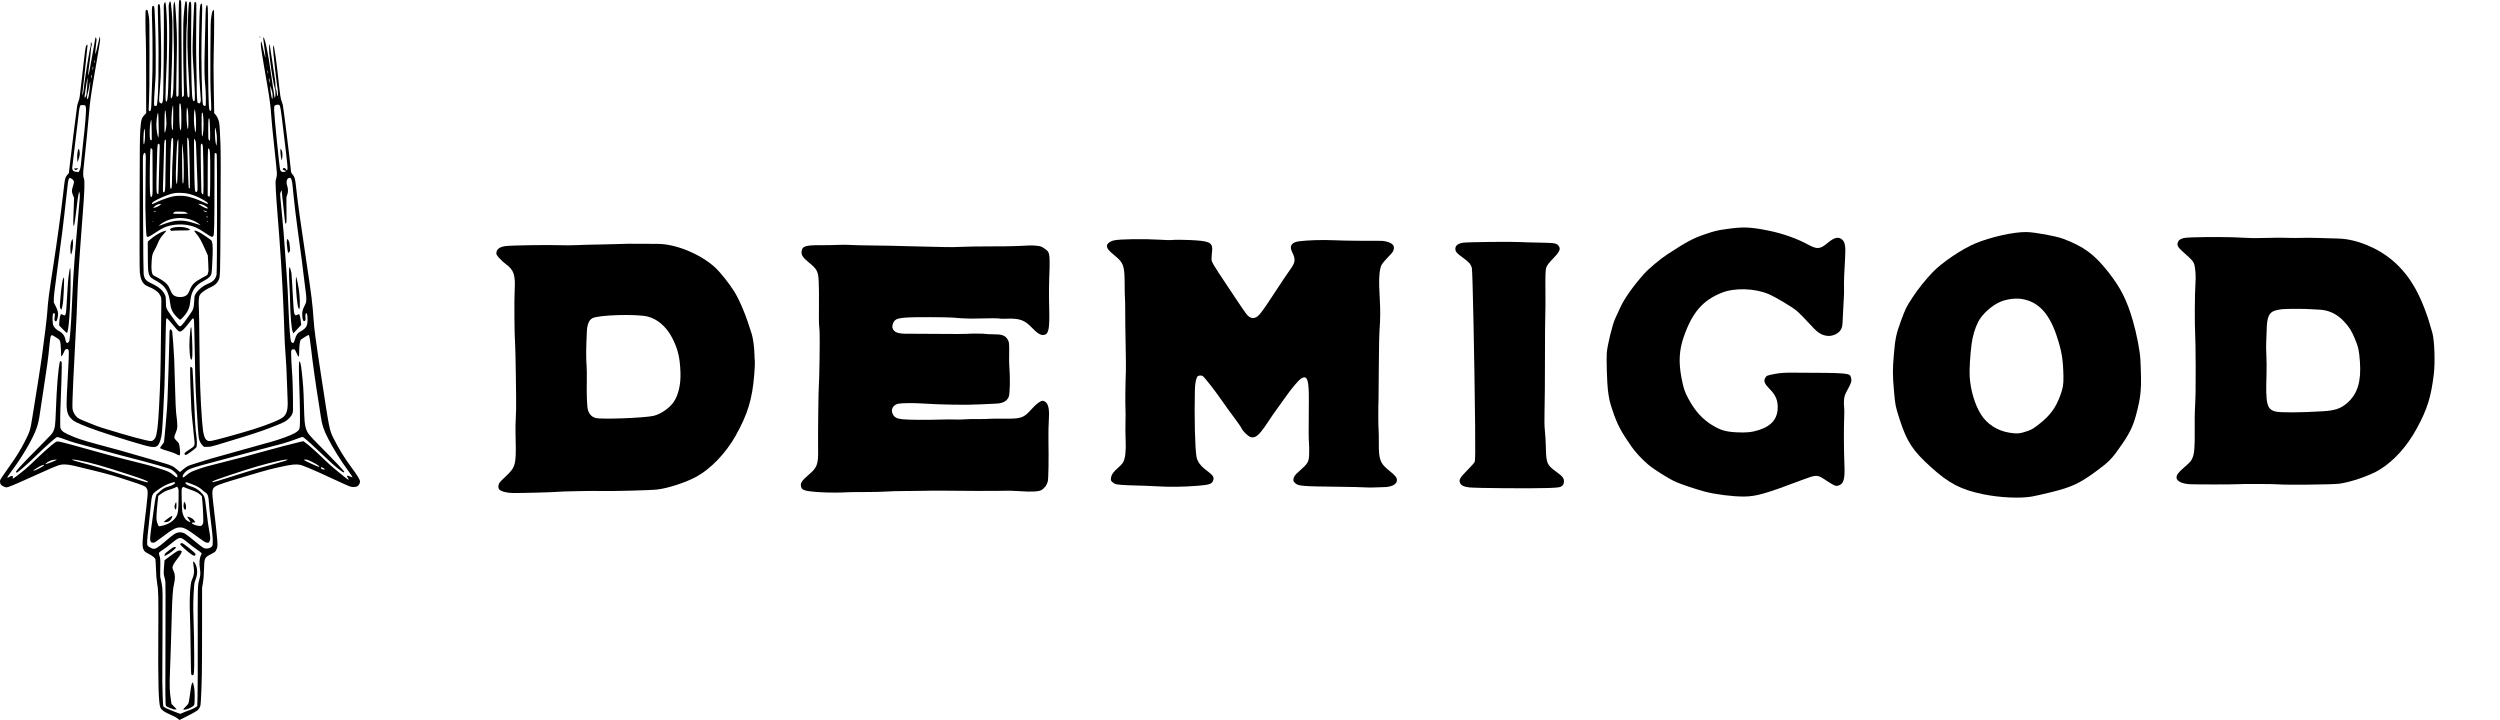 <svg width="125" height="36" viewBox="0 0 125 36" fill="none" xmlns="http://www.w3.org/2000/svg">
<path fill-rule="evenodd" clip-rule="evenodd" d="M108.884 12.149C108.846 12.297 108.902 12.377 109.277 12.708C109.558 12.957 109.648 13.055 109.69 13.154C109.77 13.341 109.804 13.798 109.771 14.216C109.737 14.651 109.729 16.233 109.759 16.718C109.771 16.906 109.782 17.634 109.784 18.337C109.788 19.489 109.782 19.787 109.742 20.568C109.736 20.694 109.733 21.083 109.736 21.433C109.744 22.352 109.719 22.681 109.624 22.895C109.548 23.065 109.519 23.098 109.227 23.353C108.903 23.636 108.823 23.743 108.827 23.887C108.833 24.06 109.112 24.193 109.513 24.212C109.828 24.228 111.769 24.225 111.926 24.209C112.111 24.19 113.726 24.197 113.935 24.218C114.302 24.254 116.623 24.229 116.96 24.186C117.533 24.112 118.509 23.774 118.976 23.488C119.7 23.045 120.356 22.315 120.849 21.405C121.367 20.449 121.553 19.852 121.691 18.703C121.762 18.112 121.724 17.032 121.62 16.648C121.135 14.877 120.546 13.804 119.628 13.024C118.876 12.384 117.804 11.95 116.922 11.928C116.696 11.922 116.26 11.909 115.951 11.899C115.643 11.889 115.25 11.886 115.077 11.893C114.905 11.9 114.664 11.901 114.54 11.896C114.203 11.882 113.389 11.885 112.977 11.902C112.776 11.91 112.376 11.901 112.089 11.883C111.273 11.831 109.39 11.845 109.18 11.904C108.988 11.959 108.918 12.017 108.884 12.149ZM113.771 15.523C113.858 15.498 114.013 15.47 114.115 15.459C114.335 15.436 115.346 15.437 115.558 15.461C115.64 15.47 115.786 15.478 115.883 15.479C116.401 15.483 116.842 15.684 117.207 16.079C117.466 16.36 117.565 16.517 117.731 16.906C117.915 17.339 117.955 17.518 117.996 18.079C118.067 19.069 117.879 19.69 117.372 20.139C117.051 20.423 116.76 20.525 116.162 20.562C115.011 20.633 114.009 20.638 113.77 20.575C113.341 20.462 113.278 20.202 113.325 18.743C113.335 18.447 113.332 18.009 113.319 17.77C113.306 17.531 113.302 17.227 113.311 17.095C113.32 16.962 113.33 16.707 113.333 16.527C113.342 15.855 113.448 15.614 113.771 15.523Z" fill="black"/>
<path fill-rule="evenodd" clip-rule="evenodd" d="M96.63 13.614C96.258 14.006 95.929 14.417 95.642 14.849C95.309 15.351 95.281 15.409 95.031 16.091C94.808 16.698 94.757 16.95 94.69 17.764C94.629 18.504 94.63 18.741 94.7 19.557C94.761 20.264 94.773 20.322 94.987 20.984C95.347 22.095 95.636 22.533 96.564 23.372C97.445 24.168 98.051 24.483 99.138 24.708C99.989 24.884 101.004 24.932 101.611 24.824C101.787 24.793 102.239 24.69 102.613 24.596C103.591 24.351 103.987 24.165 104.796 23.571C105.47 23.076 105.597 22.944 106.103 22.209C106.486 21.653 106.659 21.291 106.805 20.74C107.062 19.768 107.088 19.433 107.02 17.984C107 17.556 106.831 16.684 106.643 16.034C106.347 15.012 106.034 14.392 105.428 13.619C104.722 12.718 104.193 12.327 103.154 11.938C102.78 11.799 101.754 11.611 101.319 11.603C100.706 11.591 99.55 11.847 98.785 12.163C98.112 12.441 97.092 13.127 96.63 13.614ZM101.15 14.959C100.821 14.894 100.37 14.945 100.031 15.084C99.599 15.262 99.099 15.713 98.907 16.098C98.744 16.423 98.633 16.802 98.579 17.208C98.505 17.776 98.464 18.47 98.485 18.827C98.523 19.5 98.739 20.227 99.047 20.721C99.35 21.204 99.871 21.54 100.466 21.634C100.855 21.696 101.002 21.683 101.374 21.553C101.596 21.476 101.67 21.431 101.99 21.178C102.514 20.764 102.788 20.387 103.017 19.766C103.148 19.41 103.179 19.225 103.172 18.828C103.156 17.976 103.089 17.567 102.844 16.823C102.471 15.693 101.946 15.115 101.15 14.959Z" fill="black"/>
<path d="M83.375 12.711C84.327 12.092 84.658 11.915 85.214 11.725C85.741 11.545 85.834 11.522 86.349 11.449C87.162 11.334 87.512 11.348 88.414 11.528C89.133 11.672 89.85 11.927 90.437 12.246C90.849 12.47 91.013 12.456 91.354 12.169C91.718 11.861 91.931 11.813 92.122 11.993C92.254 12.118 92.289 12.348 92.256 12.861C92.213 13.551 92.193 14.091 92.201 14.406C92.205 14.576 92.203 14.765 92.195 14.827C92.188 14.888 92.174 15.154 92.163 15.417C92.13 16.214 92.126 16.26 92.087 16.39C92.005 16.658 91.624 16.85 91.304 16.785C91.011 16.725 90.859 16.615 90.454 16.166C90.241 15.931 89.971 15.656 89.854 15.556C89.607 15.346 88.77 14.847 88.414 14.698C87.73 14.412 86.737 14.383 86.104 14.631C85.142 15.007 84.609 15.624 84.186 16.848C83.958 17.507 83.925 18.102 84.072 18.88C84.174 19.418 84.228 19.58 84.425 19.946C84.751 20.553 85.134 20.974 85.629 21.269C86.043 21.515 86.279 21.584 86.809 21.615C87.303 21.643 87.597 21.614 87.951 21.499C88.628 21.281 88.926 20.877 88.881 20.241C88.861 19.95 88.742 19.711 88.495 19.464C88.23 19.199 88.169 19.052 88.261 18.896C88.329 18.78 88.332 18.779 88.696 18.705C88.954 18.653 89.209 18.632 89.553 18.633C92.514 18.645 92.49 18.643 92.553 18.891C92.595 19.053 92.573 19.13 92.377 19.485C92.237 19.741 92.208 19.831 92.198 20.036C92.192 20.171 92.196 20.317 92.207 20.359C92.218 20.402 92.219 20.633 92.209 20.874C92.186 21.436 92.192 22.544 92.221 23.234C92.253 23.976 92.183 24.209 91.904 24.281C91.768 24.316 91.726 24.296 91.188 23.944C90.871 23.737 90.787 23.739 90.157 23.978C88.292 24.685 87.812 24.823 87.198 24.827C86.636 24.831 85.757 24.719 85.219 24.575C84.828 24.471 84.057 24.213 83.805 24.102C83.45 23.946 82.691 23.471 82.407 23.227C82.094 22.958 81.766 22.605 81.575 22.33C81.041 21.564 80.861 21.22 80.631 20.533C80.478 20.074 80.454 19.969 80.393 19.483C80.352 19.156 80.316 17.956 80.338 17.657C80.365 17.273 80.622 16.222 80.758 15.932C80.811 15.82 80.926 15.571 81.013 15.378C81.214 14.934 81.64 14.329 82.194 13.703C82.426 13.441 83.021 12.941 83.375 12.711Z" fill="black"/>
<path d="M72.769 12.416C72.781 12.27 72.911 12.174 73.147 12.136C73.354 12.102 75.607 12.076 76.002 12.103C76.138 12.112 76.582 12.125 76.99 12.131C77.777 12.144 77.861 12.161 77.955 12.331C78.033 12.471 77.963 12.609 77.652 12.931C77.424 13.166 77.343 13.277 77.307 13.399C77.273 13.516 77.264 13.821 77.271 14.546C77.276 15.09 77.273 15.638 77.264 15.764C77.255 15.89 77.248 16.867 77.248 17.934C77.249 19.002 77.239 20.174 77.227 20.54C77.214 20.958 77.22 21.332 77.245 21.546C77.266 21.733 77.289 22.116 77.294 22.397C77.31 23.153 77.351 23.251 77.792 23.572C78.14 23.826 78.206 23.91 78.196 24.086C78.19 24.191 78.164 24.245 78.091 24.302C78.003 24.37 77.936 24.38 77.426 24.4C76.663 24.43 73.762 24.409 73.455 24.37C73.186 24.336 73.065 24.278 73.005 24.152C72.933 23.999 72.998 23.881 73.35 23.527C73.537 23.339 73.709 23.146 73.732 23.097C73.763 23.031 73.77 22.561 73.756 21.262C73.723 18.02 73.631 13.558 73.594 13.407C73.547 13.214 73.444 13.096 73.129 12.872C72.829 12.658 72.757 12.567 72.769 12.416Z" fill="black"/>
<path d="M66.684 12.012C67.139 12.034 68.346 12.049 69.035 12.042C69.275 12.04 69.541 12.125 69.639 12.236C69.691 12.294 69.704 12.354 69.689 12.453C69.672 12.567 69.626 12.631 69.409 12.848C69.266 12.991 69.116 13.174 69.075 13.254C68.956 13.488 68.929 14.022 68.989 14.959C69.021 15.447 69.017 16.004 68.98 16.444C68.962 16.662 68.944 17.507 68.941 18.322C68.937 19.138 68.931 19.87 68.927 19.948C68.91 20.252 68.911 21.328 68.928 21.47C68.938 21.552 68.943 21.854 68.941 22.142C68.935 22.95 69.006 23.16 69.396 23.477C69.74 23.756 69.833 23.858 69.845 23.973C69.871 24.213 69.596 24.361 69.13 24.358C69.033 24.357 68.847 24.364 68.717 24.372C68.586 24.38 68.368 24.379 68.231 24.368C68.095 24.358 67.547 24.345 67.014 24.339C65.058 24.317 64.909 24.305 64.746 24.145C64.664 24.065 64.655 24.031 64.681 23.917C64.705 23.813 64.758 23.741 64.917 23.6C65.424 23.146 65.444 23.113 65.458 22.666C65.463 22.485 65.46 22.246 65.449 22.134C65.43 21.938 65.429 21.601 65.442 20.051C65.451 18.995 65.368 18.742 65.074 18.918C64.919 19.011 64.596 19.394 64.219 19.932C64.056 20.164 63.861 20.436 63.784 20.538C63.708 20.64 63.539 20.886 63.409 21.085C62.852 21.939 62.648 22.04 62.261 21.657C62.178 21.575 62.096 21.467 62.077 21.416C62.058 21.365 61.896 21.129 61.717 20.892C61.538 20.655 61.27 20.284 61.121 20.068C60.785 19.578 60.236 18.872 60.142 18.809C60.057 18.752 59.909 18.767 59.861 18.839C59.803 18.926 59.752 19.199 59.745 19.463C59.712 20.829 59.749 22.41 59.825 22.841C59.868 23.08 60.034 23.304 60.33 23.523C60.625 23.741 60.702 23.843 60.672 23.975C60.622 24.193 60.503 24.241 59.898 24.288C59.137 24.348 58.473 24.355 57.768 24.312C57.514 24.297 57.089 24.28 56.822 24.276C56.556 24.271 56.207 24.256 56.046 24.241C55.785 24.217 55.74 24.204 55.641 24.122C55.541 24.042 55.531 24.015 55.551 23.885C55.577 23.721 55.691 23.566 55.933 23.364C56.015 23.295 56.115 23.186 56.154 23.121C56.261 22.943 56.308 22.536 56.282 22.015C56.27 21.763 56.266 21.35 56.274 21.098C56.282 20.845 56.282 20.535 56.273 20.41C56.258 20.184 56.27 19.119 56.294 18.56C56.3 18.402 56.295 17.815 56.282 17.254C56.27 16.694 56.26 15.958 56.261 15.62C56.262 15.282 56.256 14.959 56.248 14.904C56.241 14.848 56.234 14.561 56.233 14.267C56.232 13.288 56.185 13.145 55.746 12.787C55.434 12.534 55.35 12.429 55.347 12.293C55.345 12.184 55.504 12.063 55.705 12.018C56.001 11.952 57.2 11.936 58.006 11.986C58.255 12.002 58.502 12.009 58.554 12.002C58.709 11.98 59.388 11.989 59.804 12.019C60.54 12.071 60.662 12.166 60.596 12.64C60.576 12.792 60.571 12.972 60.586 13.042C60.601 13.111 60.765 13.393 60.951 13.669C61.137 13.945 61.505 14.5 61.77 14.901C62.034 15.303 62.301 15.686 62.363 15.753C62.484 15.884 62.605 15.928 62.738 15.888C62.936 15.83 63.043 15.69 63.894 14.391C64.137 14.019 64.405 13.621 64.489 13.507C64.774 13.122 64.793 12.974 64.606 12.603C64.454 12.3 64.574 12.115 64.954 12.064C65.353 12.01 66.149 11.986 66.684 12.012Z" fill="black"/>
<path d="M50.884 12.301C51.472 12.266 51.577 12.264 51.821 12.287C52.021 12.305 52.081 12.326 52.235 12.434C52.394 12.546 52.419 12.58 52.456 12.73C52.479 12.823 52.49 13.11 52.48 13.366C52.446 14.229 52.441 14.73 52.459 15.39C52.487 16.464 52.435 16.72 52.181 16.749C52.029 16.767 51.859 16.661 51.595 16.384C51.225 15.996 50.974 15.909 50.304 15.935C50.145 15.941 50.003 15.938 49.987 15.929C49.955 15.909 49.448 15.907 48.878 15.926C48.503 15.938 48.1 15.923 47.649 15.88C47.543 15.87 47.047 15.86 46.547 15.858C45.26 15.853 44.885 15.886 44.751 16.015C44.642 16.12 44.59 16.302 44.633 16.421C44.708 16.631 44.935 16.701 45.493 16.687C45.608 16.684 46.275 16.688 46.975 16.695C47.674 16.702 48.288 16.701 48.339 16.693C48.453 16.673 49.253 16.677 49.285 16.697C49.298 16.705 49.462 16.712 49.651 16.713C50.087 16.714 50.242 16.765 50.364 16.945C50.459 17.085 50.47 17.175 50.457 17.737C50.452 17.917 50.455 18.143 50.462 18.239C50.515 18.937 50.501 19.7 50.431 19.854C50.333 20.072 50.13 20.173 49.771 20.183C49.605 20.188 49.284 20.203 49.057 20.216C48.361 20.258 47.097 20.239 46.054 20.171C45.662 20.146 45.071 20.153 44.92 20.185C44.649 20.242 44.523 20.475 44.638 20.704C44.72 20.869 44.835 20.931 45.114 20.962C45.403 20.995 46.344 21.003 47.011 20.979C47.282 20.97 47.612 20.968 47.744 20.975C47.876 20.982 48.082 20.979 48.202 20.968C48.322 20.957 48.615 20.95 48.852 20.953C49.089 20.955 49.352 20.95 49.437 20.942C49.521 20.934 49.846 20.93 50.158 20.934C51.07 20.944 51.178 20.907 51.58 20.456C51.8 20.21 51.997 20.057 52.118 20.041C52.167 20.034 52.227 20.06 52.294 20.117C52.431 20.236 52.476 20.511 52.441 21.02C52.426 21.242 52.417 21.665 52.422 21.959C52.439 22.977 52.425 23.909 52.389 24.07C52.35 24.243 52.233 24.405 52.077 24.5C51.944 24.58 51.576 24.601 51.009 24.56C50.727 24.54 50.38 24.53 50.238 24.538C50.01 24.551 47.652 24.547 46.958 24.532C46.812 24.529 46.485 24.532 46.23 24.54C45.976 24.547 45.525 24.552 45.227 24.552C44.93 24.551 44.513 24.562 44.301 24.578C44.089 24.593 43.619 24.604 43.258 24.602C42.896 24.6 42.494 24.605 42.364 24.613C41.578 24.66 40.435 24.603 40.219 24.507C40.099 24.453 40.076 24.428 40.051 24.32C40.012 24.153 40.092 24.031 40.423 23.748C40.869 23.368 40.919 23.229 40.905 22.406C40.894 21.796 40.924 19.35 40.943 19.251C40.967 19.129 40.999 16.826 40.98 16.578C40.971 16.461 40.958 16.287 40.951 16.191C40.944 16.096 40.943 15.683 40.948 15.275C40.953 14.867 40.948 14.341 40.937 14.106C40.912 13.57 40.861 13.467 40.46 13.139C40.139 12.876 40.058 12.754 40.08 12.566C40.109 12.312 40.275 12.257 40.995 12.26C41.278 12.262 41.682 12.255 41.892 12.245C42.103 12.235 42.372 12.235 42.49 12.246C42.609 12.257 43.149 12.27 43.691 12.275C44.233 12.28 44.876 12.293 45.119 12.303C45.363 12.313 45.852 12.325 46.205 12.329C46.559 12.334 47.024 12.344 47.24 12.353C47.456 12.361 47.836 12.356 48.086 12.342C48.335 12.328 48.988 12.318 49.536 12.319C50.085 12.321 50.691 12.312 50.884 12.301Z" fill="black"/>
<path fill-rule="evenodd" clip-rule="evenodd" d="M35.752 13.37C35.011 12.697 33.792 12.196 32.886 12.194C32.649 12.194 32.287 12.191 32.082 12.189C31.555 12.183 31.139 12.188 30.874 12.203C30.749 12.21 30.35 12.22 29.988 12.225C29.625 12.229 29.119 12.243 28.861 12.255C28.604 12.268 28.198 12.27 27.96 12.26C27.42 12.238 25.589 12.266 25.297 12.302C25.015 12.336 24.859 12.434 24.826 12.597C24.804 12.708 24.814 12.733 24.955 12.896C25.039 12.993 25.187 13.13 25.284 13.2C25.695 13.497 25.778 13.743 25.733 14.536C25.706 15.01 25.721 16.844 25.756 17.203C25.776 17.419 25.818 20.176 25.805 20.461C25.772 21.173 25.769 21.377 25.782 21.957C25.812 23.248 25.784 23.353 25.268 23.837C24.977 24.111 24.944 24.152 24.924 24.271C24.91 24.353 24.924 24.428 24.961 24.471C25.047 24.571 25.357 24.652 25.662 24.652C26.136 24.654 27.736 24.61 27.847 24.593C27.996 24.57 29.656 24.537 30.039 24.549C30.562 24.566 32.547 24.515 32.868 24.475C33.425 24.408 34.293 24.122 34.831 23.829C35.54 23.442 36.306 22.64 36.787 21.777C37.389 20.7 37.616 19.949 37.713 18.72C37.738 18.413 37.75 18.111 37.742 18.048C37.733 17.986 37.724 17.832 37.722 17.706C37.718 17.395 37.657 16.932 37.59 16.711C37.321 15.822 37.01 15.062 36.719 14.587C36.485 14.203 36.008 13.603 35.752 13.37ZM34.023 18.612C33.997 17.866 33.886 17.416 33.597 16.87C33.309 16.326 32.862 15.943 32.38 15.827C31.805 15.688 29.898 15.748 29.613 15.913C29.445 16.011 29.358 16.228 29.342 16.592C29.3 17.492 29.299 17.856 29.332 18.335C29.341 18.462 29.345 18.77 29.34 19.021C29.327 19.73 29.349 20.322 29.394 20.486C29.454 20.706 29.587 20.846 29.787 20.9C30.075 20.978 32.222 20.898 32.679 20.792C33.04 20.709 33.492 20.393 33.696 20.081C33.928 19.729 34.045 19.204 34.023 18.612Z" fill="black"/>
<path fill-rule="evenodd" clip-rule="evenodd" d="M8.963 0.019C8.933 0.067 8.922 1.001 8.932 2.774C8.937 3.871 8.935 4.717 8.926 4.756C8.907 4.841 8.843 4.865 8.819 4.797C8.811 4.775 8.81 4.443 8.817 4.061C8.824 3.678 8.835 3.04 8.842 2.643C8.855 1.914 8.844 1.511 8.788 0.627C8.774 0.403 8.754 0.187 8.743 0.148L8.723 0.077L8.701 0.141C8.658 0.262 8.656 0.432 8.682 1.695C8.701 2.58 8.704 3.078 8.693 3.339C8.684 3.545 8.676 3.874 8.676 4.072C8.675 4.62 8.636 4.891 8.556 4.918C8.527 4.927 8.529 4.763 8.571 3.852C8.591 3.418 8.611 2.646 8.617 2.069C8.626 1.124 8.624 1.019 8.589 0.599C8.552 0.16 8.537 0.069 8.501 0.069C8.491 0.069 8.47 0.114 8.454 0.169C8.427 0.261 8.427 0.319 8.447 0.876C8.47 1.491 8.467 1.955 8.429 3.713C8.408 4.691 8.39 4.97 8.343 5.046L8.31 5.1L8.289 5.03C8.272 4.976 8.272 4.809 8.288 4.276C8.3 3.899 8.316 3.489 8.325 3.365C8.354 2.968 8.365 1.641 8.344 1.052C8.326 0.544 8.291 0.134 8.265 0.108C8.245 0.088 8.204 0.164 8.192 0.241C8.185 0.282 8.185 0.47 8.192 0.658C8.199 0.846 8.195 1.888 8.185 2.974C8.168 4.618 8.161 4.965 8.139 5.052C8.125 5.109 8.106 5.163 8.098 5.171C8.079 5.19 7.981 5.14 7.967 5.104C7.946 5.048 7.958 4.783 8.002 4.33C8.061 3.718 8.073 3.008 8.045 1.671C8.017 0.373 8.01 0.244 7.97 0.219C7.947 0.204 7.933 0.206 7.911 0.228C7.886 0.253 7.885 0.334 7.905 1.149C7.956 3.206 7.92 5.175 7.831 5.282C7.81 5.307 7.736 5.3 7.706 5.271C7.688 5.254 7.719 4.582 7.76 4.104C7.784 3.814 7.789 3.573 7.786 2.808C7.784 2.292 7.775 1.673 7.765 1.434C7.755 1.195 7.742 0.852 7.736 0.672C7.723 0.331 7.714 0.295 7.642 0.295C7.59 0.295 7.584 0.454 7.608 1.184C7.635 1.98 7.635 3.604 7.608 4.043C7.598 4.216 7.585 4.591 7.578 4.878C7.567 5.409 7.557 5.509 7.509 5.549C7.486 5.567 7.476 5.566 7.454 5.543C7.428 5.518 7.428 5.472 7.45 5.04C7.468 4.698 7.474 4.071 7.474 2.791C7.474 1.208 7.471 0.998 7.445 0.843C7.383 0.478 7.373 0.456 7.301 0.509C7.273 0.529 7.27 0.575 7.272 1.087C7.273 1.393 7.281 1.768 7.29 1.921C7.299 2.074 7.307 2.978 7.307 3.928L7.308 5.657L7.231 5.739C7.077 5.902 7.054 5.981 7.016 6.472C6.991 6.792 6.986 7.298 6.98 10.129C6.975 12.301 6.978 13.479 6.99 13.607C7.021 13.935 7.109 14.14 7.268 14.251C7.309 14.28 7.407 14.329 7.486 14.36C7.648 14.424 7.841 14.548 7.924 14.642C7.954 14.676 8 14.748 8.025 14.801C8.063 14.883 8.069 14.92 8.068 15.045C8.066 15.127 8.057 15.956 8.047 16.889C8.029 18.631 8.017 19.088 7.956 20.29C7.907 21.258 7.853 21.71 7.768 21.881C7.714 21.989 7.63 22.055 7.546 22.055C7.377 22.054 6.465 21.809 5.309 21.454C4.888 21.325 4.742 21.271 4.264 21.07C3.933 20.932 3.904 20.916 3.82 20.828C3.718 20.721 3.65 20.587 3.627 20.451C3.612 20.361 3.625 19.85 3.662 19.063C3.706 18.119 3.787 16.533 3.811 16.15C3.826 15.92 3.845 15.454 3.855 15.115C3.872 14.517 3.907 13.825 3.943 13.341C3.952 13.211 3.984 12.765 4.013 12.349C4.042 11.933 4.093 11.252 4.126 10.836C4.226 9.593 4.246 9.045 4.196 8.926C4.15 8.819 4.148 8.669 4.186 8.34C4.256 7.725 4.432 5.95 4.459 5.583C4.493 5.136 4.552 4.714 4.715 3.762C4.781 3.372 4.877 2.813 4.927 2.521C4.997 2.11 5.015 1.972 5.004 1.907C4.997 1.86 4.988 1.825 4.985 1.829C4.981 1.833 4.961 1.922 4.941 2.027C4.903 2.221 4.789 2.679 4.774 2.693C4.754 2.713 4.769 2.453 4.802 2.221C4.835 1.984 4.836 1.961 4.809 1.911C4.794 1.881 4.778 1.86 4.775 1.864C4.771 1.867 4.696 2.288 4.608 2.8C4.519 3.312 4.44 3.738 4.431 3.747C4.407 3.772 4.413 3.577 4.442 3.391C4.486 3.109 4.536 2.677 4.544 2.511C4.548 2.425 4.56 2.337 4.571 2.317C4.599 2.265 4.596 2.169 4.565 2.129C4.542 2.098 4.539 2.107 4.539 2.224C4.539 2.309 4.53 2.363 4.514 2.381C4.49 2.408 4.262 3.8 4.222 4.156C4.179 4.547 4.17 4.605 4.137 4.704C4.111 4.779 4.103 4.791 4.109 4.748C4.151 4.425 4.283 3.232 4.318 2.861C4.342 2.602 4.367 2.354 4.372 2.308C4.384 2.211 4.363 2.202 4.314 2.282C4.272 2.352 4.243 2.567 4.093 3.924C3.986 4.885 3.978 4.941 3.928 5.054C3.9 5.12 3.867 5.229 3.857 5.296C3.824 5.498 3.546 7.734 3.494 8.209L3.445 8.653L3.371 8.736C3.278 8.84 3.248 8.928 3.216 9.192C3.203 9.307 3.171 9.573 3.146 9.783C3.066 10.456 3.05 10.585 2.933 11.445C2.87 11.909 2.76 12.672 2.687 13.14C2.438 14.759 2.402 15.031 2.364 15.602C2.345 15.894 2.211 16.997 2.083 17.907C2.022 18.343 1.891 19.176 1.611 20.907C1.509 21.533 1.498 21.568 1.224 22.107C1.028 22.492 0.826 22.819 0.528 23.237C0.416 23.395 0.249 23.634 0.159 23.768C-0.005 24.009 -0.005 24.01 0.002 24.102C0.008 24.169 0.022 24.208 0.053 24.241C0.104 24.296 0.253 24.368 0.317 24.368C0.416 24.369 0.627 24.28 2.065 23.631C2.939 23.236 3.012 23.212 3.293 23.225C3.495 23.235 3.664 23.272 4.793 23.554C5.537 23.74 5.622 23.764 6.496 24.049C7.218 24.284 7.277 24.311 7.346 24.442C7.411 24.568 7.403 24.686 7.218 26.195C7.119 27.01 7.106 27.258 7.154 27.414C7.198 27.554 7.237 27.593 7.43 27.692C7.626 27.791 7.754 27.894 7.771 27.965C7.778 27.991 7.79 28.212 7.799 28.456C7.809 28.755 7.826 28.966 7.849 29.103C7.922 29.521 7.927 29.721 7.915 31.7C7.899 34.217 7.929 35.206 8.024 35.392C8.084 35.508 8.249 35.621 8.524 35.734C8.685 35.8 8.827 35.88 8.916 35.952L8.975 36L9.381 35.796C9.605 35.683 9.822 35.562 9.863 35.527C9.905 35.492 9.959 35.422 9.984 35.373C10.025 35.294 10.032 35.253 10.044 35.031C10.094 34.1 10.102 33.659 10.103 31.578L10.104 29.387L10.144 29.161C10.175 28.991 10.188 28.826 10.199 28.5C10.22 27.874 10.217 27.881 10.569 27.697C10.763 27.595 10.763 27.595 10.819 27.482C10.91 27.299 10.907 27.252 10.656 25.11C10.606 24.68 10.605 24.537 10.654 24.442C10.735 24.285 10.845 24.244 12.523 23.745C13.367 23.495 13.551 23.446 14.162 23.315C14.579 23.226 14.794 23.205 14.979 23.237C15.143 23.265 15.661 23.484 16.607 23.925C17.03 24.122 17.422 24.299 17.478 24.317C17.611 24.362 17.771 24.362 17.859 24.317C17.934 24.279 18.001 24.167 18 24.08C17.999 23.981 17.88 23.783 17.57 23.368C17.244 22.932 16.941 22.44 16.687 21.936C16.474 21.515 16.473 21.506 16.09 19.002C15.78 16.977 15.712 16.472 15.678 15.958C15.627 15.196 15.57 14.73 15.327 13.132C15.048 11.291 14.87 10.008 14.81 9.409C14.763 8.937 14.736 8.84 14.611 8.7C14.555 8.637 14.553 8.628 14.532 8.401C14.491 7.955 14.172 5.377 14.141 5.244C14.13 5.197 14.107 5.126 14.09 5.088C14.027 4.945 14.017 4.869 13.863 3.469C13.819 3.063 13.741 2.527 13.694 2.304C13.685 2.258 13.682 2.256 13.67 2.287C13.662 2.306 13.655 2.375 13.655 2.442C13.653 2.585 13.815 4.037 13.864 4.324C13.9 4.534 13.911 4.8 13.882 4.8C13.86 4.8 13.85 4.76 13.836 4.613C13.829 4.541 13.814 4.479 13.8 4.468C13.783 4.454 13.776 4.402 13.776 4.289C13.776 4.202 13.761 4.036 13.742 3.922C13.723 3.807 13.659 3.38 13.6 2.974C13.541 2.567 13.489 2.231 13.485 2.227C13.44 2.181 13.444 2.547 13.493 2.93C13.559 3.447 13.566 3.496 13.638 3.93C13.677 4.165 13.721 4.375 13.736 4.398C13.772 4.454 13.788 4.755 13.759 4.842C13.747 4.877 13.735 4.904 13.731 4.901C13.728 4.897 13.665 4.48 13.592 3.974C13.519 3.468 13.451 3.019 13.442 2.978C13.432 2.936 13.398 2.746 13.364 2.556C13.305 2.22 13.216 1.891 13.177 1.867C13.153 1.852 13.167 2.022 13.225 2.429C13.248 2.593 13.267 2.769 13.267 2.82C13.265 2.918 13.273 2.945 13.108 2.228C13.083 2.118 13.066 2.072 13.056 2.089C13.009 2.161 13.055 2.485 13.356 4.209C13.485 4.95 13.541 5.384 13.566 5.835C13.576 6.026 13.644 6.717 13.716 7.37C13.787 8.022 13.846 8.613 13.846 8.683C13.846 8.763 13.832 8.857 13.808 8.938C13.77 9.065 13.77 9.075 13.79 9.486C13.801 9.717 13.842 10.293 13.88 10.766C13.951 11.636 13.97 11.899 14.047 13.036C14.114 14.022 14.197 15.77 14.223 16.759C14.229 16.979 14.249 17.346 14.267 17.576C14.308 18.083 14.331 18.529 14.354 19.263C14.364 19.57 14.376 19.906 14.381 20.011C14.403 20.448 14.345 20.684 14.178 20.84C14.034 20.974 13.421 21.228 12.672 21.463C12.058 21.656 10.758 22.016 10.593 22.039C10.443 22.06 10.429 22.059 10.365 22.026C10.217 21.95 10.153 21.711 10.104 21.055C10.017 19.887 9.988 19.04 9.972 17.277C9.964 16.327 9.953 15.544 9.948 15.536C9.943 15.527 9.937 15.384 9.935 15.217C9.931 14.857 9.951 14.772 10.066 14.655C10.152 14.568 10.405 14.412 10.575 14.341C10.716 14.283 10.857 14.156 10.915 14.036C11.015 13.827 11.009 14.011 11.027 10.766C11.039 8.612 11.038 7.628 11.024 7.226C11.001 6.571 10.979 6.229 10.952 6.101C10.924 5.97 10.846 5.808 10.773 5.728L10.71 5.659L10.689 4.459C10.673 3.534 10.673 3.091 10.688 2.521C10.713 1.636 10.715 0.51 10.692 0.496C10.683 0.49 10.659 0.509 10.639 0.538C10.611 0.576 10.592 0.654 10.565 0.838C10.531 1.071 10.528 1.18 10.52 2.608C10.513 3.879 10.517 4.24 10.542 4.794C10.559 5.159 10.568 5.479 10.561 5.504C10.547 5.562 10.498 5.557 10.47 5.496C10.426 5.401 10.402 4.271 10.402 2.304C10.402 0.722 10.397 0.361 10.378 0.306C10.365 0.27 10.348 0.246 10.341 0.254C10.294 0.306 10.284 0.424 10.27 1.069C10.261 1.442 10.245 2.115 10.234 2.565C10.212 3.431 10.22 3.884 10.264 4.296C10.298 4.619 10.305 5.259 10.275 5.289C10.245 5.319 10.169 5.283 10.148 5.228C10.099 5.098 10.052 2.891 10.077 1.895C10.117 0.364 10.118 0.236 10.09 0.201C10.065 0.168 10.064 0.168 10.037 0.21C9.988 0.284 9.974 0.549 9.955 1.782C9.933 3.134 9.947 3.797 10.01 4.549C10.043 4.943 10.046 5.032 10.028 5.093C10.009 5.156 9.999 5.165 9.956 5.165C9.929 5.165 9.897 5.154 9.885 5.139C9.853 5.102 9.834 4.71 9.833 4.085C9.832 3.792 9.824 3.338 9.815 3.076C9.805 2.792 9.803 2.133 9.81 1.443C9.818 0.807 9.819 0.247 9.815 0.199C9.807 0.125 9.8 0.111 9.766 0.107C9.745 0.104 9.723 0.111 9.719 0.124C9.704 0.166 9.657 1.267 9.639 1.952C9.623 2.62 9.623 2.633 9.684 3.577C9.748 4.584 9.759 5.004 9.723 5.04C9.661 5.102 9.626 5.016 9.604 4.748C9.57 4.342 9.546 2.528 9.559 1.348C9.572 0.164 9.569 0.086 9.509 0.086C9.442 0.086 9.434 0.146 9.401 0.869C9.35 2.023 9.359 2.571 9.457 4.209C9.487 4.706 9.482 4.87 9.439 4.87C9.37 4.87 9.366 4.839 9.331 4.078C9.299 3.362 9.305 1.441 9.341 1.234C9.367 1.08 9.364 0.183 9.337 0.108C9.283 -0.043 9.242 0.113 9.197 0.651C9.164 1.051 9.16 1.226 9.16 2.156C9.16 2.735 9.171 3.549 9.184 3.965C9.196 4.382 9.201 4.744 9.195 4.769C9.183 4.817 9.12 4.865 9.099 4.843C9.092 4.837 9.083 3.757 9.078 2.444C9.071 0.456 9.066 0.052 9.046 0.028C9.018 -0.005 8.981 -0.009 8.963 0.019ZM12.987 1.84C12.987 1.87 12.995 1.895 13.005 1.895C13.016 1.895 13.018 1.876 13.011 1.847C12.995 1.779 12.987 1.777 12.987 1.84ZM4.715 3.133C4.702 3.166 4.698 3.155 4.699 3.078C4.699 2.991 4.701 2.988 4.715 3.037C4.725 3.071 4.725 3.108 4.715 3.133ZM13.332 3.317C13.328 3.334 13.324 3.32 13.324 3.287C13.324 3.253 13.328 3.239 13.332 3.256C13.337 3.273 13.337 3.3 13.332 3.317ZM4.646 3.479C4.63 3.518 4.628 3.515 4.627 3.452C4.627 3.414 4.632 3.363 4.639 3.339C4.651 3.301 4.653 3.304 4.658 3.366C4.66 3.404 4.655 3.455 4.646 3.479ZM13.405 3.635C13.404 3.706 13.403 3.708 13.39 3.661C13.383 3.632 13.376 3.585 13.375 3.556C13.374 3.517 13.377 3.51 13.39 3.53C13.4 3.545 13.406 3.592 13.405 3.635ZM4.575 3.896C4.56 3.934 4.558 3.929 4.557 3.858C4.556 3.748 4.58 3.687 4.587 3.783C4.59 3.822 4.585 3.873 4.575 3.896ZM4.355 4.373C4.327 4.755 4.323 4.777 4.279 4.843C4.213 4.942 4.212 4.907 4.274 4.496C4.388 3.737 4.402 3.715 4.355 4.373ZM13.476 4.052C13.476 4.131 13.471 4.155 13.46 4.13C13.439 4.08 13.439 3.879 13.46 3.913C13.47 3.927 13.477 3.99 13.476 4.052ZM4.479 4.482C4.449 4.746 4.427 4.865 4.405 4.903C4.387 4.933 4.367 4.957 4.359 4.957C4.333 4.957 4.346 4.791 4.38 4.683C4.399 4.623 4.427 4.502 4.442 4.413C4.521 3.946 4.538 3.977 4.479 4.482ZM13.619 4.643C13.641 4.754 13.635 4.948 13.61 4.948C13.586 4.948 13.516 4.54 13.516 4.4L13.516 4.287L13.558 4.417C13.581 4.489 13.609 4.591 13.619 4.643ZM13.928 4.908C13.923 4.921 13.918 4.917 13.918 4.897C13.917 4.879 13.921 4.868 13.927 4.874C13.933 4.88 13.933 4.895 13.928 4.908ZM9.059 5.487C9.075 5.744 9.069 6.391 9.05 6.484C9.036 6.554 9.013 6.509 8.988 6.361C8.962 6.203 8.954 5.252 8.978 5.193C8.99 5.164 8.995 5.162 9.017 5.184C9.034 5.202 9.047 5.289 9.059 5.487ZM13.962 5.248C14.013 5.282 14.044 5.462 14.135 6.244C14.188 6.698 14.26 7.296 14.294 7.573C14.362 8.119 14.387 8.408 14.371 8.473C14.36 8.523 14.313 8.527 14.305 8.479C14.292 8.405 14.179 8.371 14.146 8.432C14.122 8.477 14.142 8.498 14.23 8.522C14.3 8.541 14.304 8.545 14.279 8.57C14.244 8.605 14.104 8.607 14.063 8.573C14.047 8.56 14.022 8.522 14.009 8.49C13.975 8.41 13.706 5.755 13.706 5.501C13.706 5.312 13.707 5.306 13.752 5.271C13.799 5.235 13.921 5.221 13.962 5.248ZM4.234 5.263C4.261 5.27 4.278 5.295 4.292 5.351C4.323 5.473 4.272 6.126 4.136 7.331C4.098 7.666 4.062 8.014 4.056 8.105C4.042 8.317 4.017 8.444 3.973 8.531C3.954 8.569 3.936 8.603 3.934 8.606C3.932 8.608 3.872 8.601 3.803 8.59C3.69 8.571 3.672 8.563 3.643 8.515C3.624 8.486 3.61 8.435 3.609 8.404C3.609 8.372 3.656 7.973 3.714 7.517C3.771 7.06 3.85 6.409 3.889 6.07C3.964 5.414 3.967 5.399 4.004 5.31C4.027 5.256 4.034 5.252 4.112 5.252C4.159 5.253 4.214 5.257 4.234 5.263ZM8.661 5.867C8.658 6.184 8.651 6.457 8.646 6.474C8.628 6.539 8.608 6.498 8.587 6.352C8.554 6.124 8.579 5.573 8.633 5.316C8.659 5.193 8.666 5.331 8.661 5.867ZM9.396 5.543C9.426 5.735 9.429 6.407 9.4 6.435C9.376 6.459 9.366 6.41 9.342 6.165C9.314 5.886 9.326 5.363 9.36 5.383C9.367 5.388 9.383 5.46 9.396 5.543ZM9.794 5.87C9.811 6.111 9.802 6.567 9.779 6.608C9.76 6.644 9.73 6.486 9.707 6.229C9.688 6.017 9.696 5.633 9.722 5.511L9.734 5.452L9.757 5.548C9.769 5.601 9.786 5.745 9.794 5.87ZM8.309 5.883C8.326 6.118 8.326 6.225 8.31 6.351C8.288 6.531 8.261 6.626 8.233 6.626C8.211 6.626 8.225 5.596 8.247 5.541C8.26 5.509 8.261 5.509 8.274 5.543C8.281 5.562 8.297 5.715 8.309 5.883ZM10.167 5.906C10.197 6.27 10.16 6.831 10.106 6.813C10.077 6.803 10.069 5.675 10.098 5.64C10.133 5.599 10.145 5.645 10.167 5.906ZM7.927 6.013C7.941 6.464 7.939 6.772 7.923 6.844C7.912 6.891 7.908 6.884 7.882 6.774C7.833 6.566 7.811 6.333 7.822 6.113C7.831 5.912 7.879 5.635 7.904 5.635C7.91 5.635 7.921 5.805 7.927 6.013ZM10.469 5.926C10.487 5.956 10.518 6.749 10.506 6.895L10.494 7.051L10.452 7.003C10.411 6.955 10.411 6.953 10.411 6.515C10.411 6.273 10.415 6.038 10.422 5.994C10.432 5.919 10.449 5.894 10.469 5.926ZM7.586 6.597L7.588 7.011L7.549 7.006C7.498 6.999 7.486 6.929 7.484 6.644C7.483 6.415 7.507 6.161 7.541 6.044L7.56 5.974L7.573 6.078C7.579 6.136 7.585 6.369 7.586 6.597ZM10.822 6.651C10.85 6.838 10.854 7.036 10.833 7.2L10.821 7.296L10.788 7.166C10.744 6.99 10.727 6.296 10.769 6.406C10.784 6.442 10.807 6.553 10.822 6.651ZM7.25 6.853C7.24 7.086 7.205 7.271 7.184 7.2C7.155 7.103 7.178 6.556 7.216 6.444C7.237 6.381 7.258 6.643 7.25 6.853ZM8.66 7.274C8.657 7.468 8.644 7.775 8.631 7.957C8.617 8.139 8.605 8.499 8.605 8.757C8.605 9.172 8.59 9.413 8.562 9.44C8.557 9.445 8.541 9.439 8.527 9.427C8.493 9.4 8.491 9.027 8.518 8.035C8.542 7.142 8.555 6.968 8.596 6.922C8.618 6.899 8.635 6.892 8.646 6.904C8.657 6.914 8.662 7.059 8.66 7.274ZM9.409 6.918C9.418 6.934 9.433 7.003 9.444 7.07C9.465 7.205 9.509 9.316 9.492 9.384C9.479 9.434 9.455 9.44 9.438 9.396C9.426 9.367 9.393 8.446 9.366 7.396C9.357 7.027 9.359 6.887 9.373 6.887C9.384 6.887 9.4 6.901 9.409 6.918ZM9.766 7.022C9.799 7.097 9.804 7.15 9.816 7.6C9.823 7.873 9.843 8.403 9.859 8.777C9.891 9.506 9.887 9.588 9.818 9.598C9.734 9.61 9.73 9.565 9.709 8.194C9.693 7.174 9.695 6.939 9.721 6.939C9.725 6.939 9.745 6.977 9.766 7.022ZM8.914 7.579C8.9 8.347 8.87 9.105 8.852 9.175C8.839 9.224 8.837 9.221 8.814 9.122C8.796 9.048 8.79 8.915 8.792 8.653C8.795 8.283 8.843 7.218 8.861 7.122C8.875 7.044 8.904 6.957 8.916 6.957C8.921 6.957 8.921 7.237 8.914 7.579ZM8.291 7.659C8.281 8.019 8.271 8.539 8.271 8.814C8.269 9.52 8.257 9.617 8.173 9.618C8.137 9.618 8.137 9.484 8.169 8.609C8.187 8.136 8.202 7.635 8.202 7.496C8.204 7.182 8.222 7.012 8.255 6.991C8.269 6.983 8.287 6.982 8.295 6.99C8.303 6.998 8.301 7.299 8.291 7.659ZM9.168 7.74C9.195 8.062 9.197 8.992 9.172 9.114C9.156 9.187 9.154 9.19 9.134 9.154C9.118 9.125 9.111 8.846 9.105 8.075C9.097 6.965 9.103 6.935 9.168 7.74ZM3.961 7.141C3.962 7.161 3.966 7.165 3.972 7.151C3.977 7.139 3.976 7.124 3.971 7.118C3.965 7.112 3.961 7.123 3.961 7.141ZM7.976 7.231C7.988 7.264 7.988 7.433 7.973 7.792C7.962 8.074 7.947 8.615 7.941 8.995C7.935 9.374 7.925 9.69 7.919 9.696C7.912 9.703 7.892 9.7 7.873 9.69C7.818 9.661 7.814 9.543 7.833 8.603C7.856 7.442 7.866 7.241 7.898 7.208C7.936 7.171 7.955 7.177 7.976 7.231ZM10.123 7.227C10.149 7.266 10.154 7.387 10.169 8.258C10.184 9.141 10.179 9.698 10.156 9.72C10.138 9.738 10.078 9.662 10.069 9.611C10.064 9.582 10.055 9.154 10.048 8.662C10.028 7.202 10.028 7.183 10.076 7.183C10.086 7.183 10.107 7.203 10.123 7.227ZM7.628 8.383C7.635 9.734 7.635 9.721 7.6 9.8C7.572 9.863 7.568 9.866 7.542 9.84C7.52 9.819 7.51 9.752 7.497 9.554C7.477 9.25 7.493 7.649 7.517 7.522C7.526 7.474 7.534 7.423 7.535 7.409C7.536 7.392 7.552 7.401 7.58 7.435L7.623 7.487L7.628 8.383ZM10.5 7.683C10.511 7.808 10.516 8.286 10.512 8.851C10.507 9.879 10.505 9.894 10.424 9.813L10.384 9.774L10.385 8.674C10.385 8.069 10.391 7.536 10.399 7.489C10.413 7.405 10.414 7.405 10.448 7.438C10.475 7.466 10.485 7.513 10.5 7.683ZM3.901 7.512C3.863 7.638 3.848 7.821 3.864 7.978L3.877 8.114L3.919 7.992C3.987 7.797 4 7.7 3.977 7.564C3.966 7.498 3.95 7.44 3.942 7.435C3.933 7.43 3.915 7.465 3.901 7.512ZM14.021 7.547C14.021 7.69 14.051 7.917 14.078 7.981C14.095 8.021 14.1 8.01 14.113 7.879C14.132 7.693 14.121 7.587 14.075 7.497C14.055 7.458 14.034 7.427 14.03 7.427C14.025 7.427 14.021 7.481 14.021 7.547ZM7.267 7.68C7.294 7.721 7.295 7.805 7.28 8.806C7.271 9.401 7.266 10.084 7.268 10.323C7.275 10.94 7.306 11.722 7.328 11.788C7.36 11.889 7.423 11.866 7.79 11.62C7.925 11.53 8.098 11.427 8.176 11.391C8.536 11.223 9.031 11.176 9.461 11.269C9.712 11.323 9.889 11.401 10.125 11.56C10.418 11.758 10.563 11.845 10.602 11.845C10.62 11.845 10.649 11.823 10.666 11.797C10.694 11.754 10.7 11.688 10.712 11.21C10.719 10.913 10.724 10.001 10.723 9.182C10.721 8.364 10.726 7.685 10.733 7.673C10.754 7.639 10.811 7.65 10.834 7.692C10.863 7.743 10.856 13.596 10.828 13.732C10.783 13.946 10.658 14.083 10.424 14.177C10.149 14.287 9.888 14.502 9.771 14.715C9.722 14.805 9.719 14.825 9.709 15.071C9.696 15.369 9.668 15.472 9.557 15.627C9.52 15.679 9.423 15.817 9.341 15.934C9.151 16.206 9.053 16.315 8.999 16.315C8.946 16.315 8.893 16.252 8.605 15.845C8.29 15.4 8.299 15.422 8.296 15.115C8.295 14.908 8.288 14.847 8.26 14.774C8.166 14.536 7.955 14.349 7.583 14.177C7.296 14.044 7.217 13.95 7.182 13.701C7.171 13.625 7.161 12.6 7.155 11.088C7.15 9.72 7.145 8.416 7.144 8.191C7.142 7.823 7.145 7.775 7.175 7.709C7.193 7.668 7.215 7.635 7.223 7.635C7.231 7.635 7.25 7.655 7.267 7.68ZM3.714 8.453C3.746 8.511 3.816 8.516 3.869 8.464L3.915 8.418H3.806C3.701 8.418 3.697 8.42 3.714 8.453ZM3.556 8.922C3.647 8.968 3.697 9.035 3.697 9.11C3.697 9.143 3.672 9.242 3.642 9.328C3.578 9.515 3.58 9.602 3.654 9.776L3.702 9.888L3.69 10.271C3.684 10.481 3.674 10.772 3.668 10.916C3.657 11.183 3.669 11.337 3.697 11.288C3.722 11.243 3.782 10.844 3.828 10.418C3.87 10.033 3.907 9.774 3.94 9.636L3.954 9.575L3.977 9.653C4.005 9.75 4.004 9.759 3.883 11.123C3.725 12.906 3.668 13.691 3.619 14.767C3.565 15.925 3.555 16.105 3.521 16.541C3.502 16.785 3.478 17.01 3.468 17.041C3.449 17.098 3.393 17.15 3.352 17.15C3.322 17.15 3.283 17.07 3.268 16.976C3.237 16.791 3.124 16.64 2.946 16.551C2.81 16.483 2.688 16.355 2.656 16.245C2.627 16.149 2.618 15.864 2.639 15.735C2.652 15.66 2.687 15.636 2.728 15.676C2.751 15.7 2.752 15.722 2.734 15.845C2.716 15.969 2.717 15.992 2.741 16.029C2.804 16.125 2.861 16.046 2.894 15.813C2.92 15.636 2.896 15.531 2.78 15.302L2.69 15.123L2.691 14.941C2.691 14.813 2.734 14.447 2.834 13.715C3.068 12.009 3.178 11.117 3.32 9.801C3.396 9.097 3.41 9 3.447 8.937C3.463 8.91 3.479 8.888 3.482 8.888C3.486 8.888 3.519 8.903 3.556 8.922ZM14.563 8.954C14.605 9.036 14.621 9.151 14.687 9.862C14.716 10.173 14.798 10.857 14.87 11.384C15.074 12.87 15.137 13.358 15.205 13.949C15.239 14.251 15.279 14.57 15.294 14.658C15.31 14.752 15.319 14.884 15.316 14.973C15.31 15.115 15.304 15.138 15.227 15.29C15.125 15.492 15.1 15.602 15.114 15.784C15.129 15.986 15.152 16.054 15.205 16.054C15.265 16.054 15.288 16 15.274 15.889C15.259 15.774 15.278 15.654 15.311 15.654C15.351 15.654 15.38 15.792 15.379 15.985C15.377 16.295 15.309 16.411 15.041 16.564C14.864 16.666 14.81 16.739 14.748 16.964C14.72 17.064 14.69 17.134 14.674 17.14C14.63 17.157 14.584 17.133 14.555 17.078C14.515 17.002 14.467 16.424 14.434 15.637C14.391 14.581 14.374 14.258 14.328 13.654C14.305 13.343 14.269 12.846 14.249 12.549C14.206 11.895 14.162 11.373 14.083 10.557C13.99 9.594 13.995 9.687 14.04 9.59L14.079 9.505L14.145 10.105C14.182 10.435 14.222 10.805 14.233 10.926C14.256 11.166 14.268 11.206 14.306 11.17C14.33 11.145 14.334 10.886 14.321 10.21C14.315 9.864 14.316 9.85 14.356 9.757C14.409 9.637 14.413 9.446 14.365 9.309C14.3 9.121 14.329 8.946 14.43 8.905C14.502 8.876 14.528 8.886 14.563 8.954ZM9.375 9.678C9.568 9.719 9.792 9.798 9.976 9.889C10.285 10.043 10.481 10.192 10.373 10.192C10.352 10.192 10.24 10.145 10.123 10.088C9.903 9.98 9.576 9.866 9.344 9.817C9.168 9.779 8.833 9.78 8.658 9.817C8.43 9.866 8.061 9.997 7.837 10.108C7.677 10.187 7.617 10.21 7.602 10.195C7.552 10.146 7.76 10.009 8.116 9.858C8.411 9.733 8.575 9.679 8.737 9.654C8.88 9.632 9.217 9.644 9.375 9.678ZM8.002 10.254C7.938 10.31 7.823 10.363 7.702 10.391L7.65 10.403L7.711 10.34C7.801 10.247 7.908 10.198 8.027 10.195C8.068 10.194 8.067 10.197 8.002 10.254ZM10.196 10.261C10.346 10.341 10.407 10.393 10.38 10.421C10.362 10.438 10.331 10.43 10.215 10.374C10.136 10.336 10.036 10.279 9.992 10.247L9.911 10.189L10.004 10.198C10.057 10.204 10.138 10.23 10.196 10.261ZM10.296 10.557C10.34 10.574 10.358 10.61 10.322 10.61C10.297 10.61 10.165 10.542 10.165 10.529C10.165 10.518 10.226 10.531 10.296 10.557ZM7.764 10.575C7.694 10.613 7.669 10.618 7.686 10.591C7.699 10.569 7.761 10.543 7.799 10.542C7.813 10.542 7.797 10.557 7.764 10.575ZM9.315 10.627L9.403 10.67L9.35 10.681C9.278 10.697 8.709 10.697 8.67 10.682C8.641 10.67 8.641 10.667 8.679 10.633C8.735 10.581 8.761 10.577 9.008 10.581C9.202 10.583 9.237 10.589 9.315 10.627ZM10.365 10.829C10.38 10.835 10.393 10.847 10.393 10.855C10.393 10.88 10.347 10.873 10.323 10.845C10.3 10.817 10.317 10.81 10.365 10.829ZM9.347 10.933C9.505 10.963 9.695 11.034 9.833 11.115C9.932 11.172 10.037 11.253 10.014 11.253C10.007 11.253 9.894 11.219 9.763 11.176C9.387 11.054 9.2 11.022 8.938 11.033C8.671 11.044 8.479 11.093 8.04 11.26C7.975 11.285 7.921 11.301 7.921 11.297C7.921 11.292 7.971 11.252 8.031 11.208C8.395 10.941 8.867 10.843 9.347 10.933ZM7.667 11.062C7.661 11.072 7.649 11.079 7.639 11.079C7.629 11.079 7.626 11.072 7.632 11.062C7.638 11.052 7.651 11.044 7.661 11.044C7.67 11.044 7.673 11.052 7.667 11.062ZM10.402 11.079C10.408 11.089 10.4 11.097 10.385 11.097C10.37 11.097 10.358 11.089 10.358 11.079C10.358 11.07 10.365 11.062 10.374 11.062C10.383 11.062 10.396 11.07 10.402 11.079ZM8.785 11.358C8.648 11.372 8.5 11.428 8.5 11.465C8.5 11.473 8.516 11.496 8.537 11.516C8.567 11.546 8.584 11.55 8.629 11.538C8.659 11.53 8.859 11.523 9.073 11.523C9.361 11.523 9.468 11.517 9.484 11.501C9.516 11.469 9.489 11.45 9.343 11.399C9.197 11.349 9.005 11.335 8.785 11.358ZM8.184 11.564C7.981 11.629 7.705 11.801 7.474 12.006L7.387 12.084L7.391 12.786C7.395 13.527 7.405 13.634 7.477 13.779C7.525 13.875 7.566 13.907 7.834 14.055C8.263 14.293 8.433 14.569 8.507 15.151C8.537 15.383 8.577 15.501 8.678 15.657C8.761 15.784 8.964 15.985 9.01 15.985C9.047 15.985 9.235 15.781 9.327 15.642C9.425 15.494 9.483 15.336 9.502 15.158C9.534 14.858 9.568 14.711 9.639 14.567C9.756 14.328 9.917 14.18 10.244 14.012C10.425 13.918 10.533 13.816 10.566 13.705C10.591 13.623 10.613 13.287 10.632 12.715C10.646 12.264 10.625 12.072 10.556 12.012C10.441 11.913 10.076 11.669 9.946 11.604C9.71 11.488 9.655 11.511 9.799 11.667C9.953 11.834 10.05 12.005 10.272 12.503L10.391 12.77L10.412 13.164C10.431 13.533 10.43 13.564 10.399 13.653L10.367 13.749L10.097 13.897C9.711 14.109 9.592 14.23 9.478 14.527C9.409 14.706 9.33 14.789 9.19 14.829C9.044 14.871 8.85 14.857 8.736 14.796C8.635 14.741 8.591 14.683 8.521 14.512C8.493 14.443 8.449 14.352 8.424 14.309C8.348 14.181 8.171 14.036 7.944 13.915C7.83 13.854 7.714 13.792 7.685 13.776C7.581 13.72 7.55 13.466 7.588 12.984C7.607 12.746 7.628 12.674 7.737 12.487C7.78 12.413 7.847 12.272 7.887 12.174C7.969 11.969 8.031 11.871 8.192 11.69C8.345 11.519 8.344 11.513 8.184 11.564ZM3.596 11.991C3.548 12.095 3.519 12.26 3.519 12.428C3.519 12.617 3.535 12.743 3.557 12.72C3.565 12.712 3.589 12.635 3.61 12.549C3.652 12.383 3.665 12.067 3.633 11.987L3.616 11.946L3.596 11.991ZM14.348 12.003C14.342 12.033 14.337 12.09 14.337 12.129C14.337 12.224 14.393 12.645 14.406 12.644C14.427 12.643 14.472 12.6 14.492 12.562C14.508 12.533 14.509 12.48 14.495 12.348C14.474 12.14 14.465 12.1 14.422 12.014C14.382 11.935 14.362 11.932 14.348 12.003ZM14.452 13.519C14.445 13.623 14.451 13.885 14.466 14.149C14.481 14.398 14.497 14.811 14.503 15.066C14.518 15.793 14.57 16.398 14.631 16.575L14.664 16.669L14.778 16.549C14.84 16.482 14.929 16.387 14.976 16.337L15.06 16.246L15.041 16.067C15.02 15.875 14.977 15.706 14.949 15.706C14.939 15.706 14.899 15.722 14.86 15.742C14.795 15.775 14.787 15.776 14.759 15.751C14.707 15.704 14.689 15.606 14.67 15.262C14.614 14.274 14.582 13.74 14.572 13.662C14.559 13.56 14.5 13.363 14.479 13.35C14.471 13.345 14.459 13.421 14.452 13.519ZM3.463 13.579C3.403 13.973 3.388 14.167 3.337 15.115C3.302 15.773 3.289 15.818 3.152 15.742C3.114 15.721 3.071 15.707 3.057 15.712C3.017 15.728 2.977 15.894 2.967 16.089L2.957 16.271L3.139 16.459C3.239 16.561 3.331 16.645 3.342 16.645C3.433 16.645 3.527 15.369 3.529 14.085C3.53 13.623 3.525 13.424 3.511 13.41C3.496 13.395 3.484 13.44 3.463 13.579ZM14.793 14.071C14.792 14.531 14.862 15.262 14.918 15.393C14.944 15.452 14.956 15.465 14.967 15.445C15.011 15.363 14.998 14.841 14.941 14.457C14.909 14.246 14.831 13.884 14.809 13.845C14.8 13.83 14.793 13.922 14.793 14.071ZM3.156 13.928C3.117 14.026 3.057 14.454 3.022 14.886C2.985 15.341 2.986 15.396 3.038 15.444L3.08 15.483L3.108 15.356C3.155 15.136 3.172 14.963 3.189 14.532C3.21 14.001 3.21 13.88 3.191 13.88C3.182 13.88 3.167 13.901 3.156 13.928ZM8.632 16.228C8.768 16.395 8.898 16.542 8.921 16.554C9.016 16.602 9.062 16.584 9.195 16.45C9.264 16.381 9.388 16.232 9.472 16.119C9.555 16.007 9.631 15.915 9.639 15.915C9.647 15.915 9.666 15.926 9.68 15.94C9.701 15.961 9.707 16.074 9.717 16.562C9.765 19.15 9.769 19.273 9.824 20.255C9.878 21.214 9.922 21.823 9.947 21.932C9.979 22.07 10.043 22.188 10.133 22.275L10.202 22.342H10.363C10.509 22.342 10.557 22.332 10.866 22.241C11.98 21.909 12.711 21.679 13.154 21.521C13.67 21.336 14.164 21.135 14.267 21.068C14.428 20.963 14.571 20.809 14.616 20.69C14.656 20.585 14.656 20.584 14.647 19.837C14.641 19.426 14.629 18.992 14.619 18.872C14.585 18.464 14.547 17.664 14.558 17.581C14.572 17.481 14.595 17.459 14.681 17.466C14.745 17.472 14.747 17.474 14.825 17.646C14.92 17.853 14.911 17.84 14.938 17.813C14.953 17.798 14.96 17.712 14.961 17.527C14.963 17.257 14.998 17.026 15.044 16.98C15.056 16.968 15.149 16.907 15.249 16.845C15.377 16.766 15.435 16.739 15.443 16.754C15.472 16.806 15.514 17.066 15.556 17.446C15.63 18.114 15.782 19.197 15.932 20.124C15.97 20.359 16.017 20.665 16.037 20.805C16.099 21.245 16.183 21.499 16.413 21.942C16.669 22.436 17.061 23.068 17.354 23.459C17.492 23.644 17.638 23.865 17.628 23.874C17.625 23.878 17.571 23.857 17.51 23.828C17.35 23.753 17.311 23.779 17.396 23.903C17.483 24.03 17.438 24.016 17.231 23.852C16.819 23.524 16.537 23.284 16.309 23.065C15.761 22.539 15.446 22.258 15.231 22.104L15.169 22.06L15.021 22.09C14.847 22.124 13.491 22.481 12.97 22.629C12.358 22.803 12.113 22.868 11.226 23.092C10.27 23.333 10.25 23.339 9.867 23.475C9.551 23.587 9.493 23.618 9.311 23.769C9.236 23.831 9.167 23.879 9.157 23.876C9.148 23.873 9.137 23.849 9.134 23.824C9.127 23.766 9.209 23.645 9.312 23.561C9.472 23.431 9.638 23.376 10.752 23.082C11.157 22.975 11.93 22.767 12.47 22.62C13.01 22.473 13.537 22.333 13.642 22.308C13.95 22.236 14.436 22.093 14.635 22.016C14.736 21.977 14.888 21.922 14.973 21.894L15.126 21.842L15.203 21.892C15.296 21.952 15.729 22.346 16.177 22.777C16.556 23.142 16.694 23.265 16.957 23.47C17.142 23.615 17.212 23.649 17.212 23.595C17.212 23.551 16.767 23.079 15.976 22.281C15.426 21.727 15.372 21.658 15.292 21.408C15.233 21.224 15.216 21.009 15.196 20.211C15.179 19.519 15.157 19.197 15.083 18.54C15.043 18.186 15.01 18.061 14.963 18.077C14.937 18.085 14.94 18.743 14.968 19.429C14.998 20.161 15.009 21.18 14.989 21.331C14.973 21.45 14.963 21.476 14.912 21.528C14.88 21.561 14.803 21.618 14.74 21.654C14.543 21.769 13.97 21.979 13.526 22.099C13.194 22.19 10.711 22.884 10.533 22.936C10.255 23.018 9.543 23.241 9.473 23.269C9.367 23.31 9.231 23.4 9.114 23.507C9.056 23.56 9.004 23.603 8.998 23.603C8.992 23.603 8.929 23.55 8.859 23.484C8.694 23.331 8.551 23.259 8.237 23.169C8.097 23.128 7.695 23.011 7.343 22.907C6.291 22.598 5.705 22.434 4.733 22.177C4.147 22.022 3.75 21.886 3.396 21.718C3.184 21.617 3.093 21.551 3.046 21.46C3.008 21.388 3.007 21.37 3.01 20.924C3.012 20.671 3.022 20.323 3.032 20.151C3.061 19.622 3.1 18.166 3.086 18.113C3.067 18.043 3.003 18.035 2.989 18.101C2.904 18.517 2.839 19.327 2.794 20.524C2.766 21.275 2.751 21.394 2.658 21.585C2.61 21.684 2.526 21.776 1.979 22.325C1.156 23.152 0.775 23.563 0.799 23.6C0.808 23.615 0.825 23.63 0.835 23.634C0.871 23.646 1.479 23.112 1.857 22.735C2.188 22.406 2.713 21.936 2.828 21.866C2.863 21.845 2.886 21.848 3.032 21.895C3.123 21.924 3.268 21.975 3.355 22.009C3.565 22.09 3.826 22.168 4.354 22.305C4.595 22.369 4.97 22.471 5.187 22.534C5.404 22.597 5.794 22.703 6.055 22.77C7.132 23.048 7.36 23.109 7.911 23.265C8.258 23.364 8.519 23.447 8.568 23.476C8.674 23.537 8.844 23.698 8.864 23.757C8.874 23.783 8.874 23.821 8.866 23.843C8.847 23.893 8.831 23.885 8.675 23.753C8.511 23.613 8.38 23.553 7.965 23.424C7.463 23.268 7.276 23.217 6.414 23.005C6.004 22.905 5.326 22.725 4.907 22.605C3.856 22.306 3.04 22.088 2.93 22.077C2.846 22.069 2.83 22.073 2.746 22.128C2.609 22.219 2.081 22.688 1.743 23.02C1.579 23.18 1.354 23.387 1.243 23.48C1.008 23.676 0.705 23.905 0.659 23.922C0.63 23.933 0.628 23.927 0.638 23.864C0.65 23.797 0.649 23.795 0.6 23.795C0.573 23.795 0.521 23.814 0.486 23.838C0.45 23.862 0.405 23.881 0.384 23.881C0.351 23.881 0.355 23.871 0.422 23.773C0.462 23.713 0.528 23.621 0.568 23.568C1.074 22.906 1.64 21.944 1.816 21.446C1.905 21.195 1.949 21.001 2.006 20.594C2.031 20.417 2.103 19.945 2.165 19.544C2.361 18.287 2.405 17.956 2.48 17.193C2.496 17.031 2.518 16.871 2.529 16.839C2.566 16.729 2.588 16.731 2.793 16.864C2.969 16.979 2.98 16.989 3.007 17.072C3.026 17.132 3.038 17.26 3.046 17.489L3.057 17.82L3.104 17.774C3.129 17.75 3.167 17.682 3.189 17.624C3.239 17.488 3.289 17.438 3.362 17.454C3.459 17.475 3.46 17.5 3.41 18.447C3.385 18.915 3.356 19.474 3.345 19.689C3.303 20.491 3.339 20.701 3.555 20.93C3.681 21.064 3.829 21.14 4.424 21.372C4.923 21.567 6.407 22.042 7.185 22.256C7.802 22.426 7.909 22.39 8.033 21.965C8.094 21.758 8.108 21.607 8.157 20.681C8.223 19.443 8.234 19.146 8.255 18.054C8.286 16.407 8.299 15.96 8.314 15.936C8.322 15.923 8.341 15.915 8.357 15.918C8.373 15.921 8.497 16.061 8.632 16.228ZM9.545 16.367C9.523 16.424 9.498 16.635 9.479 16.941C9.449 17.397 9.496 17.985 9.562 17.985C9.626 17.985 9.636 17.699 9.603 16.898C9.584 16.447 9.569 16.308 9.545 16.367ZM8.476 16.615C8.47 16.694 8.462 17.025 8.457 17.35C8.452 17.675 8.44 18.117 8.43 18.333C8.42 18.548 8.405 19.029 8.395 19.402C8.385 19.776 8.366 20.233 8.351 20.42C8.308 20.977 8.256 21.578 8.226 21.855L8.198 22.116L8.094 22.255C8 22.38 7.993 22.396 8.02 22.415C8.064 22.448 8.255 22.515 8.5 22.585C8.62 22.62 8.758 22.672 8.805 22.701C8.852 22.729 8.913 22.757 8.94 22.762C8.984 22.771 8.989 22.767 9.001 22.707C9.017 22.623 8.977 22.235 8.947 22.178C8.934 22.153 8.891 22.102 8.851 22.064C8.811 22.026 8.762 21.968 8.742 21.937C8.71 21.886 8.709 21.871 8.727 21.798C8.739 21.753 8.772 21.662 8.801 21.595C8.887 21.402 8.887 21.28 8.806 20.637C8.79 20.504 8.771 20.058 8.754 19.402C8.74 18.838 8.721 18.188 8.71 17.959C8.693 17.574 8.636 16.771 8.613 16.598C8.602 16.517 8.568 16.472 8.518 16.472C8.49 16.472 8.484 16.491 8.476 16.615ZM9.508 18.436C9.495 18.542 9.538 19.951 9.569 20.481C9.579 20.644 9.618 21.058 9.657 21.403C9.696 21.747 9.729 22.077 9.73 22.135C9.731 22.284 9.701 22.331 9.539 22.43C9.344 22.55 9.238 22.631 9.226 22.67C9.211 22.716 9.258 22.758 9.309 22.745C9.374 22.727 9.803 22.407 9.82 22.364C9.854 22.273 9.853 22.028 9.817 21.776C9.767 21.43 9.755 21.223 9.651 18.884C9.629 18.401 9.629 18.399 9.586 18.366C9.562 18.348 9.538 18.333 9.531 18.333C9.525 18.333 9.515 18.379 9.508 18.436ZM2.838 22.986C2.838 23.006 2.426 23.175 2.33 23.195L2.268 23.207L2.309 23.163C2.37 23.098 2.54 23.014 2.647 22.997C2.76 22.978 2.838 22.974 2.838 22.986ZM3.92 23.013C4.553 23.134 5.145 23.301 6.475 23.737C7.139 23.954 7.396 24.054 7.396 24.093C7.396 24.144 7.362 24.134 6.396 23.825C5.364 23.493 4.717 23.299 4.236 23.176C3.957 23.105 3.696 23.032 3.656 23.013L3.583 22.98L3.657 22.979C3.697 22.978 3.816 22.993 3.92 23.013ZM14.379 22.992C14.39 23.009 14.059 23.108 13.35 23.299C12.805 23.445 12.185 23.633 11.3 23.918C10.926 24.039 10.685 24.108 10.65 24.104L10.595 24.099L10.665 24.052C10.707 24.023 11.025 23.908 11.471 23.76C12.613 23.38 13.196 23.21 13.889 23.054C14.218 22.98 14.361 22.962 14.379 22.992ZM15.593 23.089C15.879 23.231 16.031 23.343 15.936 23.342C15.89 23.341 15.208 23.024 15.2 22.999C15.195 22.983 15.218 22.977 15.281 22.977C15.354 22.977 15.406 22.996 15.593 23.089ZM2.196 23.264C2.171 23.328 1.648 23.591 1.668 23.529C1.679 23.496 2 23.3 2.095 23.268C2.203 23.233 2.208 23.232 2.196 23.264ZM16.13 23.383C16.161 23.396 16.201 23.424 16.22 23.444C16.253 23.481 16.253 23.482 16.206 23.482C16.163 23.482 16.055 23.439 16.055 23.422C16.055 23.418 16.05 23.402 16.044 23.387C16.031 23.354 16.056 23.352 16.13 23.383ZM8.745 24.124C8.767 24.138 8.766 24.145 8.74 24.174C8.692 24.226 8.554 24.293 8.431 24.325C8.257 24.369 8.125 24.445 7.988 24.578C7.92 24.645 7.858 24.699 7.85 24.699C7.815 24.699 7.758 24.938 7.72 25.247C7.705 25.371 7.653 25.751 7.605 26.091C7.496 26.862 7.487 26.982 7.53 27.065C7.558 27.118 7.572 27.126 7.636 27.131C7.677 27.134 7.728 27.127 7.75 27.115C7.772 27.103 7.932 26.987 8.105 26.855C8.67 26.429 8.821 26.353 9.059 26.375C9.226 26.39 9.36 26.464 9.779 26.77C10.265 27.126 10.279 27.134 10.371 27.134C10.445 27.134 10.449 27.132 10.484 27.053C10.527 26.955 10.522 26.858 10.457 26.517C10.414 26.296 10.386 26.085 10.298 25.323C10.242 24.84 10.223 24.787 10.044 24.612C9.896 24.467 9.743 24.377 9.541 24.318C9.355 24.264 9.235 24.172 9.285 24.122C9.309 24.098 9.365 24.115 9.666 24.235C9.867 24.315 10.003 24.395 10.105 24.493C10.145 24.531 10.216 24.587 10.263 24.618C10.392 24.701 10.427 24.801 10.447 25.151C10.455 25.3 10.486 25.607 10.515 25.832C10.61 26.572 10.638 26.853 10.638 27.062C10.638 27.242 10.634 27.274 10.603 27.313C10.52 27.418 10.327 27.459 10.184 27.402C10.146 27.387 9.942 27.231 9.732 27.055C9.522 26.879 9.305 26.711 9.25 26.682C9.066 26.584 8.883 26.595 8.697 26.716C8.642 26.752 8.462 26.897 8.298 27.037C7.861 27.412 7.765 27.468 7.628 27.431C7.54 27.408 7.404 27.321 7.375 27.27C7.341 27.208 7.351 27.005 7.42 26.412C7.454 26.116 7.502 25.664 7.526 25.409C7.592 24.718 7.592 24.718 7.825 24.543C8.089 24.345 8.299 24.231 8.544 24.15C8.681 24.105 8.708 24.101 8.745 24.124ZM8.901 24.408C8.935 24.479 8.937 24.503 8.928 24.986C8.917 25.543 8.9 25.678 8.817 25.821C8.685 26.051 8.404 26.231 8.084 26.292C8.012 26.306 7.95 26.317 7.946 26.317C7.924 26.317 7.85 26.13 7.833 26.031C7.811 25.905 7.824 25.651 7.883 25.082L7.913 24.795L8.035 24.704C8.181 24.595 8.331 24.52 8.478 24.483C8.538 24.467 8.644 24.428 8.714 24.396C8.784 24.363 8.847 24.336 8.853 24.335C8.86 24.334 8.881 24.367 8.901 24.408ZM9.519 24.483C9.78 24.573 9.907 24.637 10.006 24.73L10.094 24.812L10.121 25.099C10.153 25.435 10.175 26.056 10.159 26.146C10.152 26.18 10.127 26.23 10.102 26.256C10.061 26.3 10.05 26.303 9.949 26.295C9.787 26.283 9.587 26.198 9.587 26.142C9.587 26.133 9.626 26.125 9.674 26.125C9.723 26.125 9.762 26.119 9.762 26.111C9.762 26.086 9.657 25.956 9.615 25.928C9.546 25.883 9.359 25.814 9.359 25.833C9.359 25.842 9.398 25.906 9.447 25.975C9.496 26.043 9.528 26.101 9.518 26.105C9.487 26.115 9.328 26.023 9.279 25.965C9.207 25.88 9.135 25.714 9.115 25.586C9.093 25.447 9.069 24.514 9.085 24.449C9.091 24.424 9.112 24.387 9.131 24.369C9.165 24.335 9.166 24.335 9.251 24.378C9.298 24.401 9.419 24.449 9.519 24.483ZM8.765 25.177C8.743 25.225 8.725 25.294 8.725 25.329C8.724 25.396 8.77 25.49 8.796 25.474C8.817 25.461 8.833 25.24 8.818 25.16L8.805 25.09L8.765 25.177ZM9.201 25.105C9.201 25.108 9.193 25.154 9.183 25.209C9.161 25.323 9.182 25.424 9.236 25.473C9.269 25.503 9.271 25.502 9.29 25.454C9.315 25.388 9.298 25.215 9.259 25.15C9.234 25.108 9.201 25.082 9.201 25.105ZM8.43 25.901C8.188 26.073 8.159 26.108 8.259 26.108C8.439 26.108 8.558 26.015 8.613 25.834C8.632 25.771 8.592 25.786 8.43 25.901ZM9.156 26.951C9.195 26.974 9.322 27.072 9.438 27.169C9.553 27.266 9.727 27.397 9.823 27.46C9.92 27.523 10.019 27.598 10.043 27.626L10.088 27.677L10.05 27.758C9.967 27.931 9.952 28.147 10 28.468C10.031 28.672 10.023 28.767 9.956 29.011C9.883 29.274 9.881 29.341 9.887 31.866C9.891 33.2 9.887 34.521 9.878 34.801L9.863 35.309L9.762 35.376C9.706 35.414 9.559 35.479 9.427 35.526C9.298 35.571 9.158 35.627 9.116 35.651C9.073 35.673 9.031 35.692 9.022 35.692C8.986 35.692 8.396 35.458 8.287 35.401C8.191 35.35 8.168 35.329 8.16 35.286C8.146 35.217 8.116 34.413 8.115 34.083C8.115 33.94 8.119 32.852 8.125 31.666C8.134 29.552 8.134 29.504 8.099 29.274C8.079 29.145 8.05 28.996 8.034 28.943C8.011 28.868 8.006 28.793 8.01 28.595C8.023 27.999 8.021 27.934 7.975 27.791C7.924 27.629 7.918 27.639 8.165 27.475C8.258 27.414 8.44 27.276 8.57 27.168C8.916 26.883 8.993 26.854 9.156 26.951ZM9.036 27.175C9.019 27.187 9.007 27.21 9.011 27.225C9.018 27.26 9.423 27.62 9.545 27.7C9.693 27.798 9.726 27.809 9.756 27.769C9.77 27.75 9.779 27.719 9.776 27.7C9.768 27.643 9.159 27.152 9.098 27.152C9.081 27.152 9.053 27.162 9.036 27.175ZM8.47 27.502C8.301 27.627 8.252 27.673 8.236 27.72C8.225 27.753 8.22 27.784 8.225 27.789C8.254 27.817 8.603 27.593 8.724 27.468C8.815 27.373 8.817 27.369 8.778 27.358C8.699 27.336 8.682 27.344 8.47 27.502ZM8.859 27.56C8.811 27.584 8.649 27.697 8.5 27.809L8.228 28.013L8.208 28.256C8.177 28.623 8.179 28.731 8.22 28.849C8.24 28.906 8.262 29.022 8.269 29.108C8.277 29.195 8.28 30.103 8.275 31.126C8.259 34.975 8.261 35.236 8.304 35.305C8.312 35.317 8.405 35.362 8.511 35.405C8.665 35.467 8.716 35.48 8.769 35.472L8.834 35.461L8.705 35.329L8.576 35.197L8.546 35.005C8.48 34.584 8.47 34.265 8.499 33.585C8.52 33.108 8.564 31.715 8.588 30.778C8.61 29.883 8.643 29.429 8.703 29.187C8.767 28.929 8.76 28.725 8.679 28.554C8.648 28.489 8.623 28.41 8.623 28.379C8.623 28.296 8.709 28.139 8.858 27.952C8.931 27.861 9.015 27.741 9.045 27.685C9.092 27.598 9.096 27.579 9.076 27.559C9.029 27.512 8.952 27.513 8.859 27.56ZM9.662 28.182C9.668 28.242 9.681 28.346 9.692 28.413C9.721 28.601 9.694 28.773 9.602 28.982C9.562 29.074 9.545 29.15 9.524 29.339C9.485 29.702 9.475 30.255 9.498 30.77C9.51 31.023 9.525 31.782 9.532 32.457C9.542 33.369 9.551 33.693 9.566 33.722C9.579 33.746 9.604 33.761 9.629 33.761C9.705 33.761 9.713 33.672 9.711 32.822C9.708 32.128 9.699 31.662 9.665 30.535C9.652 30.115 9.694 29.241 9.734 29.108C9.748 29.061 9.781 28.963 9.807 28.891C9.895 28.651 9.864 28.327 9.735 28.142C9.667 28.045 9.65 28.054 9.662 28.182ZM9.599 34.171C9.567 34.237 9.535 34.423 9.481 34.852C9.463 34.999 9.436 35.142 9.419 35.174C9.403 35.205 9.34 35.28 9.278 35.339C9.137 35.474 9.133 35.502 9.256 35.48C9.379 35.458 9.503 35.407 9.615 35.334C9.698 35.279 9.709 35.264 9.722 35.191C9.729 35.146 9.735 34.969 9.734 34.797C9.733 34.547 9.725 34.449 9.696 34.311C9.675 34.216 9.652 34.132 9.643 34.124C9.635 34.116 9.615 34.136 9.599 34.171Z" fill="black"/>
</svg>
